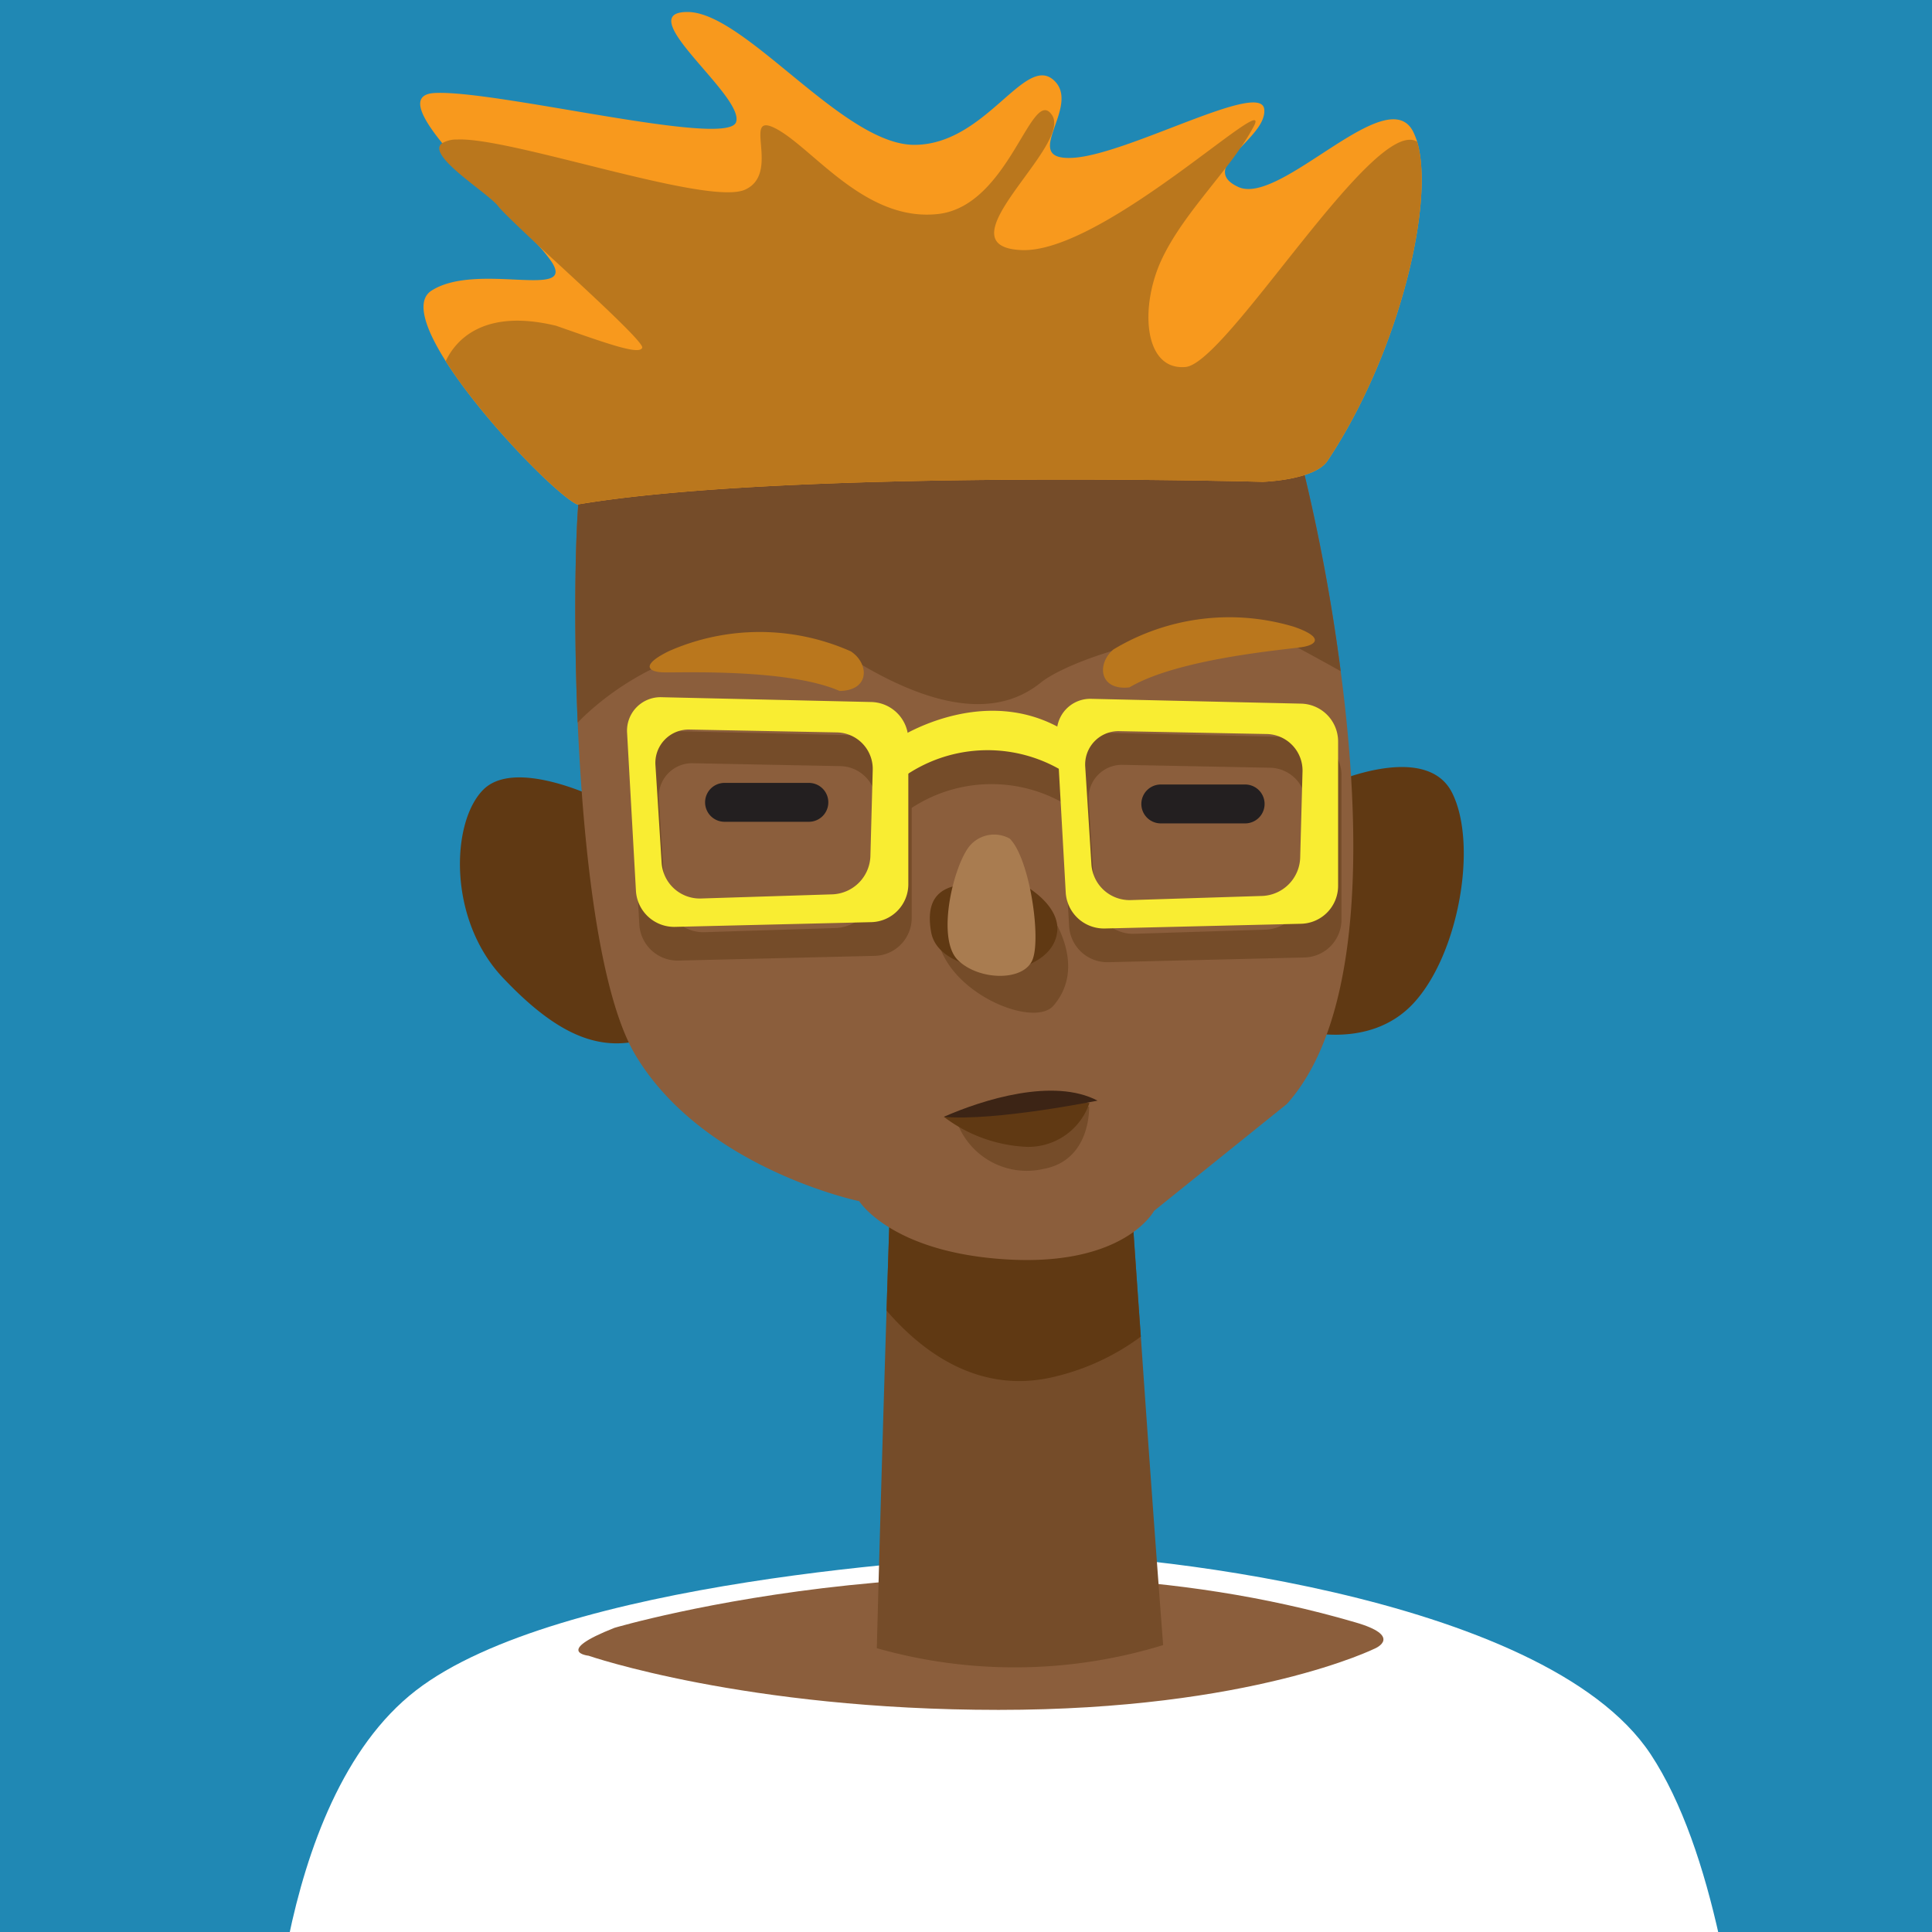 <svg xmlns="http://www.w3.org/2000/svg" viewBox="0 0 155 155" id="avatar">
  <path fill="#2088b4" d="M-.452-.453h155.904v155.905H-.452z"></path>
  <path fill="#fff" d="M132.432 140.744c-8.58-12.998-42.704-16.302-49.463-16.041-6.759.26-38.162 2.08-49.6 10.918-5.845 4.516-8.76 12.803-10.219 19.832h114.798c-1.23-5.576-2.99-10.88-5.516-14.71Z"></path>
  <path fill="#8b5e3c" d="M49.305 130.595s30.295-8.954 59.397-.447c3.89 1.115 1.642 2.09 1.642 2.09s-9.896 4.942-30.235 4.942-32.894-4.346-32.894-4.346-2.836-.298 2.09-2.239Z"></path>
  <path fill="#754c29" d="M93.315 131.981a40.535 40.535 0 0 1-22.97.25q.358-13.663.781-27.088.155-4.93.321-9.816a34.533 34.533 0 0 1 19.205-.728q.422 6.349.874 12.634.859 12.479 1.79 24.748Z"></path>
  <path fill="#603913" d="M91.526 107.233a18.81 18.81 0 0 1-6.738 3.172c-6.104 1.58-10.752-1.882-13.662-5.262q.155-4.93.321-9.816a34.533 34.533 0 0 1 19.205-.728q.422 6.349.874 12.634zM48.134 64.132s-6.76-3.38-9.359-.78c-2.6 2.6-2.86 10.398 1.56 15.078s7.799 5.98 11.438 4.939c3.64-1.04.78-5.459.78-5.459zm58.75-1.3s7.539-3.38 9.619.78.52 12.998-3.12 16.897c-3.639 3.9-9.358 2.08-9.358 2.08z"></path>
  <path fill="#8b5e3c" d="m103.246 88.568-10.66 8.579s-2.339 4.42-11.697 3.9-11.958-4.68-11.958-4.68-12.478-2.6-17.937-11.698c-2.912-4.846-4.192-16.367-4.648-26.692-.385-9.089-.135-17.231.228-19.06.78-3.9 12.737-9.36 12.737-9.36l15.454-.79 15.222-.77s6.665 1.55 11.085 5.075a10.192 10.192 0 0 1 3.474 4.544 151.005 151.005 0 0 1 3.015 16.232c1.59 12.062 2.048 27.608-4.315 34.72Z"></path>
  <path fill="#754c29" d="M107.56 53.848a233.31 233.31 0 0 0-3.275-1.799c-5.978-3.255-18.061.52-20.797 2.724-2.734 2.205-7.143 2.86-14.557-1.56-12.489-5.168-21.318 3.432-22.585 4.764-.385-9.089-.135-17.231.228-19.061.78-3.9 12.737-9.359 12.737-9.359l15.454-.79 26.307 4.305a10.192 10.192 0 0 1 3.474 4.544 151.005 151.005 0 0 1 3.015 16.232Z"></path>
  <path fill="#f8991d" d="M106.5 36.972c-1.039 1.56-5.2 1.684-5.2 1.684s-38.088-1.04-54.986 1.82c-1.518-.676-7.518-6.707-10.555-11.501-1.643-2.6-2.423-4.835-1.143-5.656 3.64-2.34 11.698.78 9.62-2.34a12.272 12.272 0 0 0-.948-1.186.084.084 0 0 0-.052-.051c-1.934-2.163-5.584-5.585-7.757-8.257-1.8-2.215-2.59-3.92-.603-4.024 4.94-.26 23.459 4.42 24.176 2.34.719-2.08-8.517-8.84-3.899-8.84 4.618 0 12.479 10.66 18.198 10.66s8.838-7.28 11.176-5.2c2.341 2.08-2.858 6.499 1.562 6.24 4.418-.26 15.076-6.24 15.337-3.9.114 1.04-.947 2.069-1.862 3.047-.01.01-.01.02-.02.02a5.145 5.145 0 0 0-1.218 1.653c-.165.562.053 1.071 1.02 1.519 3.38 1.56 11.959-8.58 14.038-4.42a6.025 6.025 0 0 1 .311.79c1.435 4.836-1.455 16.992-7.195 25.602Z"></path>
  <path fill="#ba771d" d="M106.5 36.972c-1.039 1.56-5.2 1.684-5.2 1.684s-38.088-1.04-54.986 1.82c-1.518-.676-7.518-6.707-10.555-11.501.708-1.508 2.86-4.294 8.86-2.839 4.128 1.446 6.696 2.371 6.905 1.758.146-.427-4.752-4.888-8.236-8.1a.084.084 0 0 0-.052-.052c-1.642-1.54-2.953-2.787-3.254-3.182-.802-1.071-5.886-4.129-4.503-5.075a2.299 2.299 0 0 1 1.207-.292c4.326-.197 20.1 5.367 23.085 4.025 2.983-1.341-.417-6.488 2.578-4.846 2.984 1.654 7.112 7.425 12.883 6.8 5.771-.612 7.518-10.408 9.171-7.933 1.643 2.474-9.077 10.512-2.474 10.825 6.593.302 20.402-13.195 18.644-9.9a18.993 18.993 0 0 1-1.008 1.644c-.01.01-.01.02-.021.02q-.561.827-1.218 1.653c-1.757 2.277-3.826 4.638-5.062 7.196-1.852 3.817-1.55 9.068 1.85 8.766 3.337-.301 15.14-20.194 18.581-18.072 1.435 4.835-1.455 16.99-7.195 25.6zM89.325 52.105a18.016 18.016 0 0 1 14.47-1.826c2.368.812 1.894 1.42.745 1.623s-9.94.88-13.93 3.246c-2.434.27-2.637-1.894-1.285-3.043zm-21.068.15a18.013 18.013 0 0 0-14.584-.02c-2.25 1.1-1.704 1.645-.54 1.704 1.167.059 9.974-.36 14.226 1.495 2.45-.034 2.382-2.206.898-3.18z"></path>
  <path fill="#754c29" d="m104.677 59.156-16.832-.385a2.675 2.675 0 0 0-2.74 2.232c-5.013-2.647-10.135-.496-12.016.493a3.041 3.041 0 0 0-2.892-2.47l-16.833-.385a2.687 2.687 0 0 0-2.782 2.875l.711 12.677a3.075 3.075 0 0 0 3.112 2.873l15.792-.38a3.043 3.043 0 0 0 2.947-3.018v-8.852a11.69 11.69 0 0 1 12.073-.44l.557 9.947a3.073 3.073 0 0 0 3.112 2.873l15.79-.38a3.043 3.043 0 0 0 2.948-3.018V62.171a3.04 3.04 0 0 0-2.947-3.015zM70.102 71.414a3.174 3.174 0 0 1-3.027 3.04l-10.59.334a3.071 3.071 0 0 1-3.132-2.849l-.495-7.822a2.676 2.676 0 0 1 2.762-2.884l11.802.231a2.929 2.929 0 0 1 2.866 3.005zm34.48.13a3.174 3.174 0 0 1-3.026 3.039l-10.59.334a3.071 3.071 0 0 1-3.131-2.848l-.496-7.822a2.674 2.674 0 0 1 2.76-2.884l11.802.231a2.932 2.932 0 0 1 2.87 3.005zm-17.204 17.22s.19 4.29-3.63 5.01a5.975 5.975 0 0 1-7.006-3.834l6.136.818z"></path>
  <path fill="#603913" d="M87.405 88.487a5.17 5.17 0 0 1-5.008 3.523 11.832 11.832 0 0 1-6.674-2.41s6.489-1.391 6.767-1.391 4.915.278 4.915.278Z"></path>
  <path fill="#3c2415" d="M88.054 88.302S79.8 89.97 75.723 89.6c3.153-1.391 8.808-3.152 12.33-1.298Z"></path>
  <path fill="#231f20" d="M64.894 65.93h-6.766a1.56 1.56 0 1 1 0-3.12h6.766a1.56 1.56 0 0 1 0 3.12zm35 .129h-6.766a1.56 1.56 0 0 1 0-3.12h6.767a1.56 1.56 0 0 1 0 3.12z"></path>
  <path fill="#f9ed32" d="M53.094 55.936a2.687 2.687 0 0 0-2.783 2.876l.71 12.677a3.075 3.075 0 0 0 3.114 2.872l15.79-.38a3.043 3.043 0 0 0 2.948-3.017V59.336a3.04 3.04 0 0 0-2.947-3.014ZM69.83 68.71a3.175 3.175 0 0 1-3.026 3.04l-10.59.335a3.072 3.072 0 0 1-3.132-2.85l-.495-7.821a2.675 2.675 0 0 1 2.76-2.884l11.802.23a2.93 2.93 0 0 1 2.868 3.005Z"></path>
  <path fill="#f9ed32" d="M72.063 59.223s7.422-4.877 14.1-.106a5.728 5.728 0 0 0-1.06 2.65 11.693 11.693 0 0 0-12.722.636c-.637-2.333-.318-3.18-.318-3.18Z"></path>
  <path fill="#f9ed32" d="M87.573 56.066a2.686 2.686 0 0 0-2.781 2.875l.71 12.678a3.072 3.072 0 0 0 3.112 2.872l15.792-.38a3.042 3.042 0 0 0 2.947-3.017V59.467a3.038 3.038 0 0 0-2.947-3.015Zm16.737 12.773a3.174 3.174 0 0 1-3.026 3.04l-10.589.334a3.072 3.072 0 0 1-3.132-2.849l-.495-7.821a2.675 2.675 0 0 1 2.761-2.884l11.802.23a2.93 2.93 0 0 1 2.867 3.005Z"></path>
  <path fill="#754c29" d="M84.135 73.115s3.24 4.245.385 7.564c-1.605 1.866-8.721-1.08-9.338-5.635a17.696 17.696 0 0 0 8.953-1.93Z"></path>
  <path fill="#603913" d="M82.124 70.989s2.967 1.576 2.688 3.802c-.277 2.224-3.06 3.059-4.358 3.059-1.297 0-5.289-.498-5.749-3.06-.622-3.462 1.576-3.802 3.338-3.894a37.61 37.61 0 0 1 4.08.093Z"></path>
  <path fill="#a97c50" d="M81.01 67.28a2.572 2.572 0 0 0-3.337.742c-1.298 1.854-2.504 7.324-.835 8.993 1.67 1.67 5.378 1.762 6.027-.092s-.278-8.067-1.854-9.643Z"></path>
</svg>
